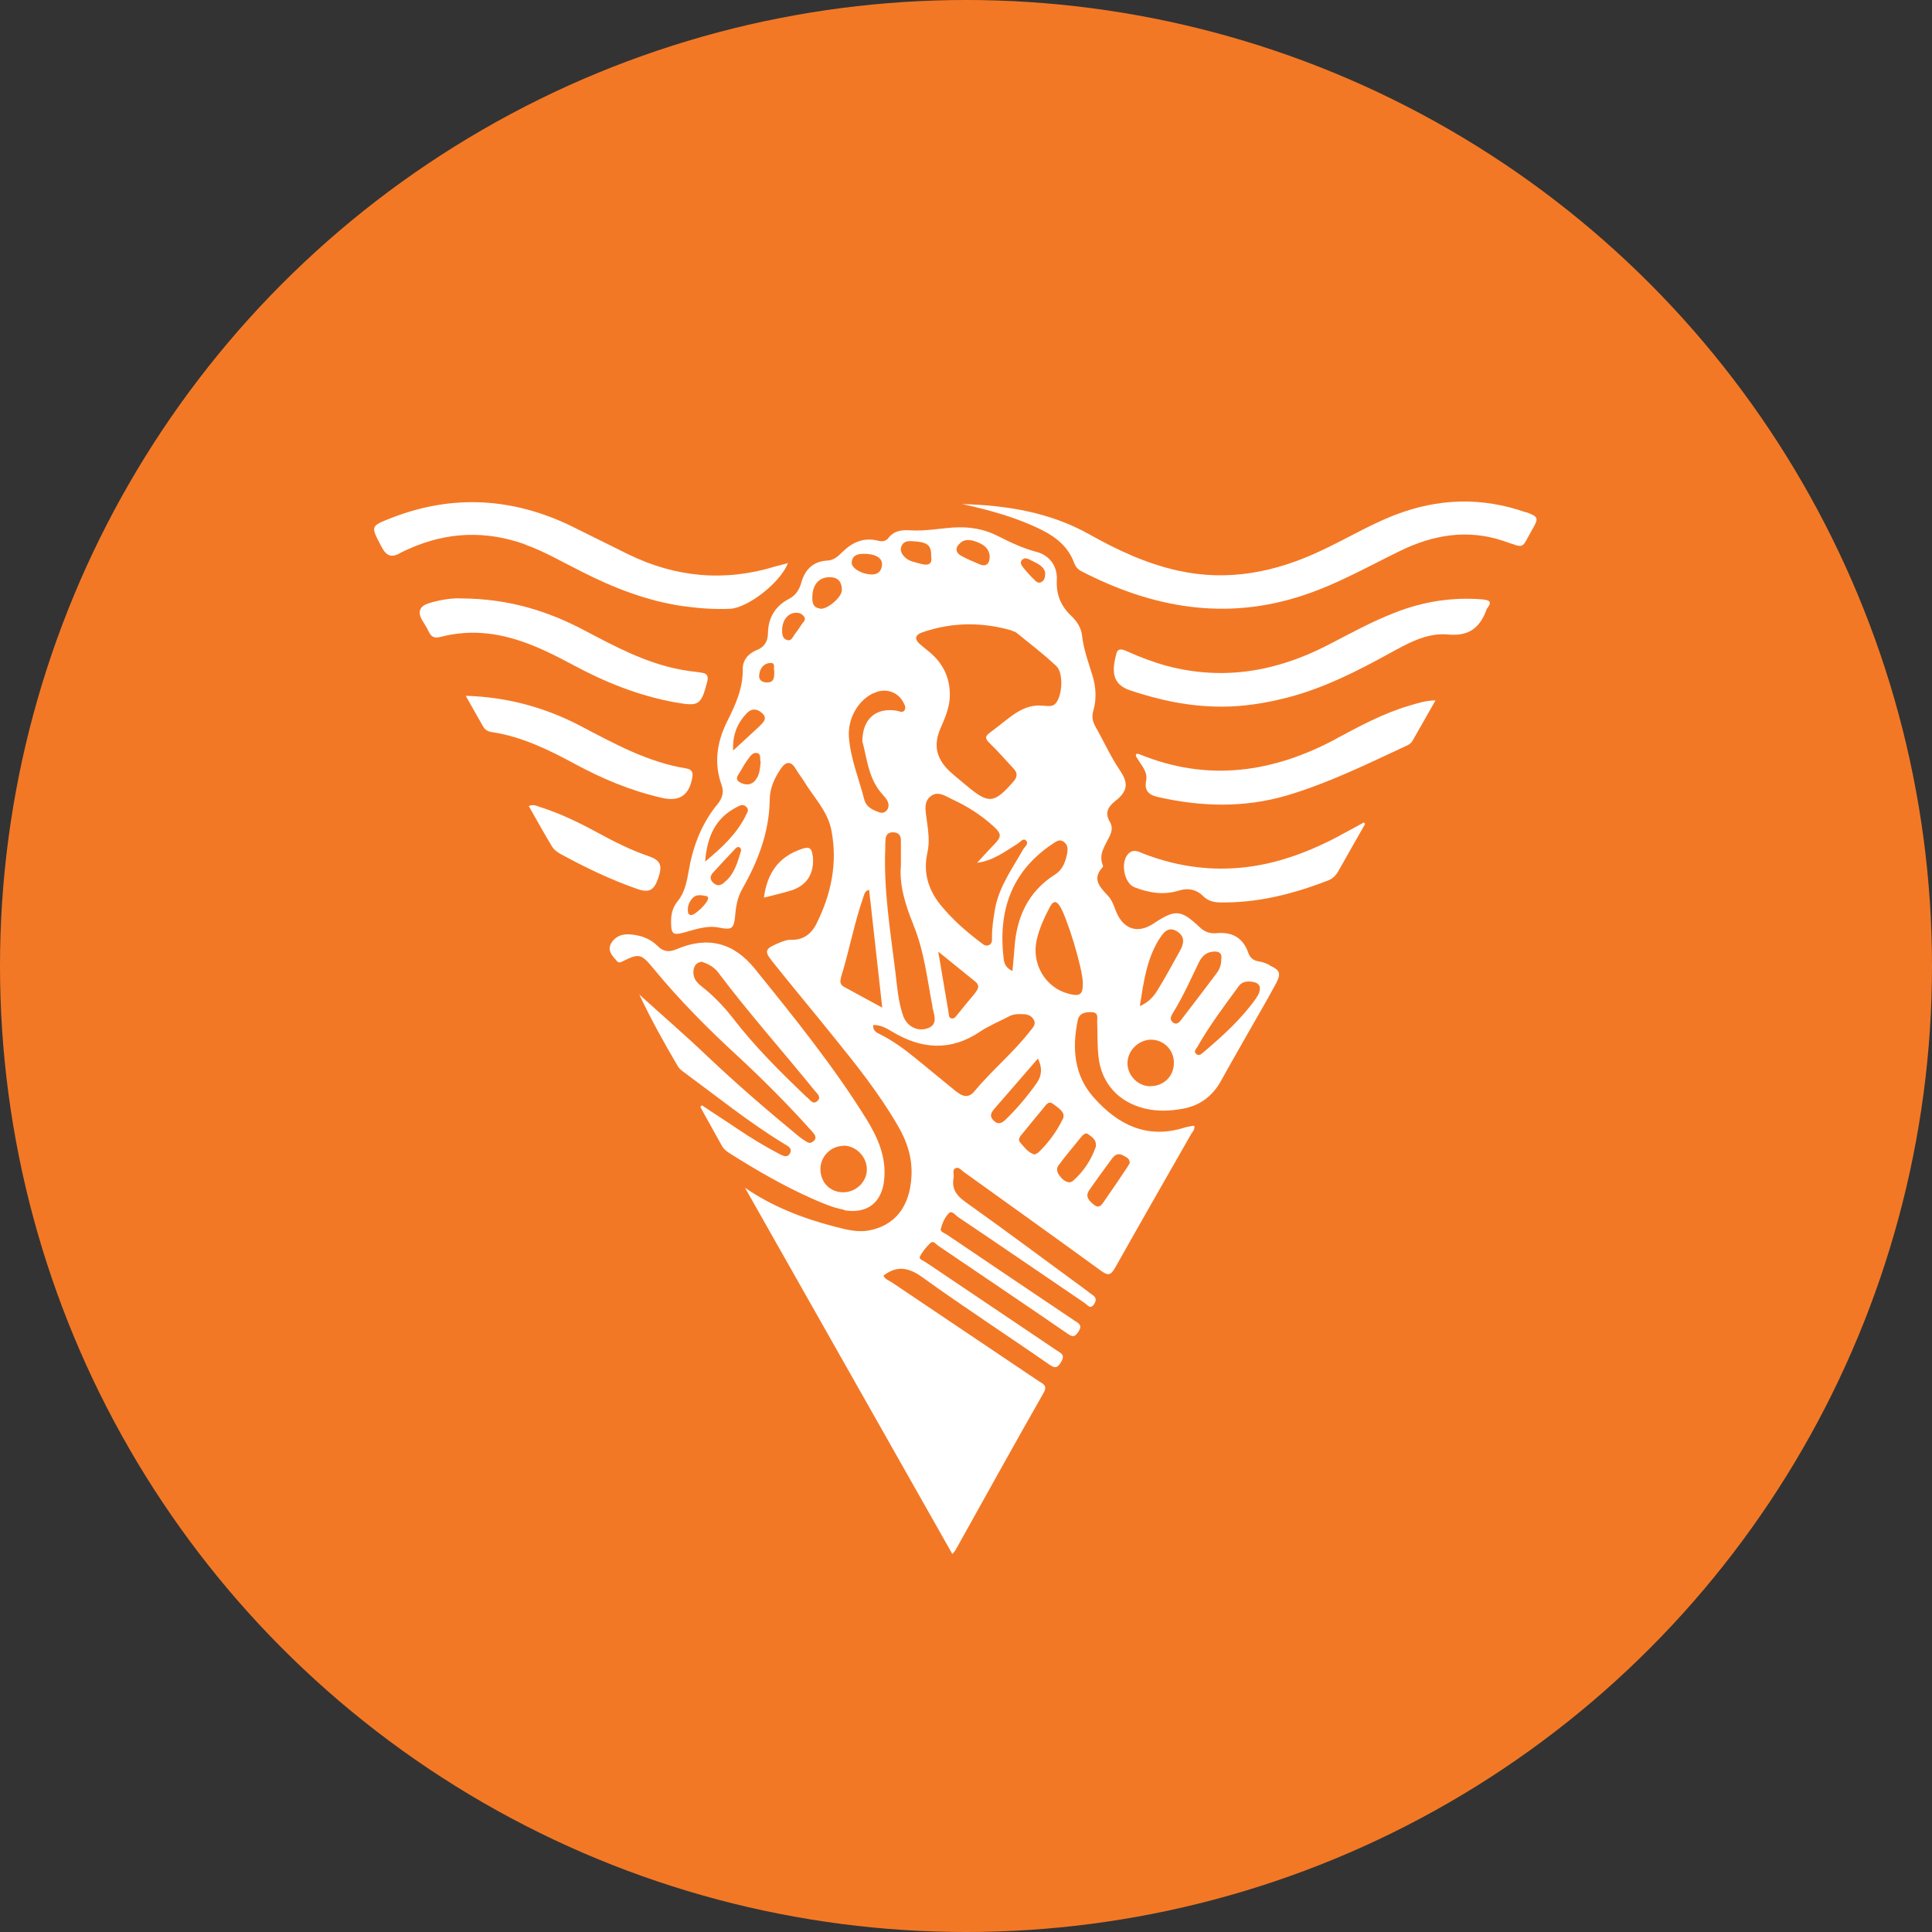 <?xml version="1.0" encoding="UTF-8"?>
<svg id="Layer_2" data-name="Layer 2" xmlns="http://www.w3.org/2000/svg" viewBox="0 0 76.58 76.58">
  <rect x="0" y="0" width="76.58" height="76.58" fill="#333333" stroke="none"/>
  <defs>
    <style>
      .cls-1 {
        fill: #fff;
      }

      .cls-2 {
        fill: #f37825;
      }
    </style>
  </defs>
  <g id="Layer_1-2" data-name="Layer 1">
    <g>
      <circle class="cls-2" cx="38.29" cy="38.29" r="38.29"/>
      <g>
        <path class="cls-1" d="M50.3,38.24c-.13-.06-.26-.11-.39-.13-.22-.03-.36-.14-.43-.34-.21-.61-.65-.84-1.27-.78-.25,.02-.46-.05-.65-.23-.75-.71-.97-.73-1.84-.15-.61,.4-1.16,.24-1.46-.43-.1-.23-.16-.48-.34-.67-.31-.34-.66-.66-.21-1.14,.01-.02,.02-.06,0-.08-.17-.42,.08-.75,.25-1.1,.1-.19,.16-.39,.04-.6-.22-.36-.09-.61,.22-.85,.47-.37,.52-.69,.18-1.19-.38-.56-.65-1.17-.98-1.75-.12-.21-.15-.42-.08-.64,.13-.46,.1-.92-.03-1.36-.16-.53-.36-1.05-.42-1.61-.03-.29-.2-.56-.41-.76-.43-.4-.62-.86-.59-1.45,.03-.54-.3-.97-.79-1.1-.54-.14-1.05-.38-1.54-.63-.56-.29-1.15-.38-1.78-.34-.57,.04-1.14,.15-1.71,.11-.34-.02-.64,.02-.86,.31-.11,.14-.27,.14-.42,.1-.56-.14-1.01,.07-1.4,.45-.17,.17-.34,.33-.6,.34-.56,.03-.89,.36-1.03,.88-.08,.28-.22,.5-.49,.64-.54,.28-.82,.75-.83,1.35,0,.33-.14,.56-.45,.68-.35,.14-.56,.42-.55,.77,.01,.74-.28,1.38-.6,2.02-.41,.81-.56,1.66-.24,2.55,.1,.28,.04,.51-.14,.74-.63,.76-.98,1.65-1.15,2.61-.08,.44-.15,.89-.44,1.25-.2,.24-.27,.51-.27,.81,0,.51,.06,.57,.56,.43,.44-.12,.88-.28,1.35-.18,.5,.1,.58,.04,.63-.47,.03-.38,.09-.73,.29-1.08,.62-1.09,1.06-2.24,1.08-3.51,0-.47,.19-.87,.44-1.24,.21-.31,.42-.3,.6,.02,.1,.17,.22,.32,.32,.48,.38,.63,.93,1.17,1.08,1.92,.26,1.31,0,2.55-.59,3.73-.2,.4-.53,.65-1,.63-.19,0-.35,.07-.52,.14-.52,.22-.56,.31-.21,.74,.77,.97,1.57,1.92,2.35,2.89,.94,1.16,1.87,2.32,2.62,3.62,.35,.6,.56,1.24,.53,1.95-.05,1.23-.66,2.01-1.73,2.19-.45,.07-.89-.05-1.32-.16-1.26-.33-2.46-.79-3.55-1.54,2.74,4.83,5.47,9.67,8.22,14.52,.06-.07,.09-.11,.12-.15,1.16-2.08,2.31-4.16,3.49-6.23,.17-.29,0-.36-.18-.47-1.94-1.31-3.89-2.61-5.83-3.92-.12-.08-.28-.12-.33-.27,.53-.4,.98-.33,1.53,.06,1.65,1.19,3.36,2.3,5.03,3.46,.24,.17,.34,.15,.49-.11,.16-.28-.03-.34-.18-.44-1.72-1.16-3.45-2.32-5.17-3.48-.1-.07-.31-.14-.26-.23,.1-.21,.26-.4,.42-.55,.12-.11,.22,.05,.31,.11,1.71,1.16,3.42,2.31,5.12,3.48,.21,.15,.3,.14,.44-.08,.17-.26,0-.33-.17-.44-1.68-1.13-3.36-2.26-5.03-3.39-.1-.07-.29-.12-.26-.24,.06-.22,.16-.46,.32-.62,.13-.13,.26,.09,.38,.16,1.68,1.13,3.34,2.27,5.02,3.41,.1,.07,.21,.26,.36,.03,.13-.2,.04-.3-.12-.4-.05-.03-.09-.07-.13-.1-1.61-1.18-3.2-2.37-4.83-3.53-.37-.26-.58-.53-.49-.99,.02-.13-.07-.31,.09-.37,.12-.05,.22,.09,.32,.16,1.81,1.3,3.63,2.6,5.43,3.91,.25,.18,.37,.21,.55-.1,1-1.78,2.01-3.54,3.02-5.31,.06-.1,.16-.19,.13-.33-.03,0-.06-.01-.08,0-.1,.02-.19,.03-.29,.06-1.49,.48-2.65-.1-3.61-1.18-.79-.88-.87-1.96-.64-3.07,.06-.29,.31-.33,.56-.32,.29,.02,.2,.25,.21,.41,.02,.45,0,.89,.05,1.34,.11,1.07,.8,1.82,1.84,2.07,.5,.12,1,.1,1.49,.01,.69-.12,1.19-.5,1.53-1.11,.34-.62,.7-1.24,1.05-1.86,.38-.67,.77-1.33,1.13-2,.21-.4,.15-.53-.25-.71Zm-22.93-1.97s-.09-.04-.09-.07c-.05-.23,.02-.44,.18-.61,.15-.16,.36-.1,.55-.07,.03,0,.05,.06,.06,.07,.01,.19-.54,.71-.69,.68Zm1.32-1.27c-.16,.12-.3,.12-.44-.03-.14-.15-.08-.28,.03-.4,.27-.3,.55-.59,.83-.89,.05-.06,.11-.14,.21-.09,.04,.02,.05,.09,.06,.11-.15,.49-.27,.97-.69,1.29Zm.86-2.65c-.36,.71-.92,1.24-1.6,1.8,.08-1,.41-1.72,1.24-2.15,.12-.06,.24-.15,.38-.03,.15,.13,.04,.25-.02,.37Zm.4-1.43c-.18,.22-.42,.21-.64,.08-.21-.13-.03-.3,.04-.43,.1-.18,.21-.36,.33-.52,.08-.11,.19-.24,.34-.2,.16,.05,.09,.23,.13,.36-.03,.24-.03,.5-.2,.7Zm.16-2.14c-.32,.3-.65,.6-1.05,.97-.03-.65,.18-1.1,.55-1.49,.19-.19,.4-.17,.59,0,.24,.21,.06,.37-.09,.52Zm.28-1.73c-.16,0-.31-.08-.3-.27,.02-.26,.15-.47,.42-.5,.26-.03,.13,.21,.18,.3,0,.24,.02,.48-.3,.47Zm1.4-2.32c-.1,.15-.2,.3-.31,.44-.07,.1-.12,.25-.28,.2-.17-.05-.2-.21-.2-.37,0-.43,.25-.73,.59-.71,.12,0,.21,.06,.28,.15,.09,.13-.02,.2-.08,.29Zm10.51,9.1c-.07,.34-.18,.65-.49,.84-1.07,.68-1.52,1.7-1.6,2.92-.02,.29-.05,.58-.08,.9-.27-.13-.33-.31-.35-.51-.22-1.88,.31-3.44,1.94-4.53,.14-.09,.28-.21,.45-.08,.16,.12,.16,.28,.13,.46Zm-3.11,3.63c-.12,.06-.21-.02-.3-.09-.6-.45-1.17-.95-1.64-1.54-.47-.6-.66-1.27-.49-2.03,.1-.44,.03-.89-.03-1.33-.04-.32-.14-.71,.19-.93,.29-.2,.59,.04,.86,.16,.56,.26,1.08,.59,1.54,1,.41,.36,.4,.46,.03,.83-.21,.22-.42,.45-.62,.67,.63-.08,1.11-.45,1.61-.76,.1-.06,.21-.23,.32-.13,.14,.13-.04,.25-.1,.35-.42,.75-.94,1.45-1.11,2.32-.07,.38-.13,.77-.13,1.16,0,.12,.02,.26-.13,.33Zm-.52,1.88c-.25,.3-.5,.6-.74,.9-.05,.06-.1,.14-.2,.13-.14-.02-.11-.14-.13-.23-.13-.77-.26-1.53-.41-2.42,.54,.44,1.01,.82,1.47,1.19,.17,.14,.13,.28,0,.43Zm-2.47-2.69c.43,1.03,.55,2.15,.76,3.24,0,.04,0,.08,.02,.12,.08,.32,.18,.65-.28,.77-.4,.1-.77-.13-.91-.54-.19-.56-.23-1.14-.3-1.72-.2-1.63-.47-3.25-.4-4.91,0-.11,0-.22,.01-.33,.01-.18,.1-.29,.29-.29,.2,0,.32,.1,.32,.31,0,.29,0,.59,0,1-.07,.74,.16,1.54,.49,2.34Zm4.32-14.46c.09-.1,.21-.05,.31,0,.25,.13,.54,.23,.6,.51,0,.18-.03,.31-.15,.37-.12,.07-.22-.02-.29-.1-.15-.14-.29-.3-.42-.46-.07-.09-.17-.21-.05-.33Zm-2.46-.67c.23-.19,.5-.11,.75,0,.25,.1,.4,.29,.42,.52,0,.33-.16,.44-.42,.32-.24-.11-.49-.2-.71-.33-.24-.13-.24-.34-.04-.5Zm2.04,3.48c.07,.02,.14,.04,.19,.08,.53,.43,1.08,.85,1.58,1.32,.29,.28,.24,1.14-.01,1.46-.15,.19-.36,.11-.58,.11-.42-.04-.81,.14-1.17,.4-.29,.21-.57,.45-.86,.66-.23,.16-.2,.26-.01,.44,.33,.32,.63,.67,.94,1,.16,.17,.15,.33-.01,.51-.77,.88-.98,.9-1.87,.15-.22-.19-.46-.37-.67-.57-.54-.52-.64-1.06-.33-1.74,.18-.41,.35-.82,.35-1.28,0-.68-.27-1.24-.79-1.68-.13-.11-.26-.21-.39-.32-.24-.21-.2-.38,.1-.48,1.17-.4,2.35-.41,3.53-.07Zm-4.36-3.37c.08-.16,.22-.19,.39-.18,.63,.03,.79,.14,.78,.61,.05,.28-.1,.38-.41,.29-.22-.07-.47-.09-.64-.27-.13-.13-.2-.28-.12-.45Zm-1.52,.32c.49,0,.77,.17,.74,.45-.02,.22-.14,.36-.37,.37-.4,.01-.85-.24-.83-.48,.03-.32,.29-.33,.46-.34Zm.41,5.53c.43-.22,.93-.08,1.16,.33,.06,.11,.14,.23,.06,.35-.08,.11-.2,.03-.31,.01-.81-.13-1.35,.31-1.36,1.21,.19,.67,.23,1.5,.82,2.13,.07,.08,.15,.17,.19,.27,.05,.12,.04,.25-.05,.35-.1,.11-.21,.1-.34,.05-.24-.09-.47-.21-.54-.48-.21-.82-.54-1.61-.61-2.46-.06-.73,.34-1.46,.96-1.76Zm-2.12-3.36c-.3-.03-.32-.26-.31-.49,.02-.48,.28-.76,.7-.75,.34,0,.47,.21,.47,.51,0,.28-.57,.77-.86,.74Zm.81,14.67c.34-1.09,.54-2.21,.92-3.29,.03-.09,.06-.19,.21-.23,.17,1.55,.34,3.07,.52,4.67-.54-.29-1.01-.55-1.49-.81-.15-.08-.2-.18-.15-.34Zm4.6,4.49c-.55-.45-1.1-.9-1.65-1.35-.43-.35-.88-.68-1.38-.93-.14-.07-.29-.13-.28-.37,.3-.01,.53,.13,.75,.26,1.16,.7,2.32,.79,3.49,0,.36-.24,.76-.4,1.14-.6,.18-.1,.37-.1,.57-.09,.18,0,.34,.07,.42,.23,.1,.18-.05,.31-.15,.44-.67,.86-1.52,1.56-2.21,2.39-.22,.27-.46,.21-.69,.02Zm1.47,1.14c-.2-.19-.09-.34,.05-.5,.56-.64,1.11-1.28,1.7-1.96,.18,.36,.16,.67-.04,.96-.36,.51-.76,.99-1.21,1.43-.15,.15-.31,.26-.5,.07Zm1.64,1.35c-.27-.07-.42-.29-.58-.47-.15-.16,.03-.3,.13-.43,.26-.32,.52-.64,.79-.96,.09-.11,.19-.29,.36-.16,.2,.15,.53,.34,.4,.6-.24,.49-.57,.95-.97,1.33-.04,.04-.09,.05-.14,.07Zm3.06,.14c.11-.15,.25-.21,.43-.11,.12,.07,.26,.11,.26,.3-.03,.05-.06,.11-.1,.17-.29,.44-.59,.88-.89,1.31-.1,.14-.2,.35-.42,.18-.19-.15-.38-.33-.19-.59,.29-.42,.6-.84,.9-1.25Zm-1.15-.92c.07-.08,.13-.08,.21-.02,.14,.11,.31,.19,.29,.47-.17,.5-.47,.98-.9,1.36-.14,.13-.32,.04-.45-.09-.14-.15-.27-.33-.13-.52,.3-.41,.64-.8,.96-1.2Zm-.58-5.6c-.91-.23-1.48-1.17-1.27-2.12,.1-.46,.3-.89,.52-1.31,.1-.19,.22-.31,.39-.06,.29,.44,.91,2.47,.92,3.05,.01,.47-.1,.56-.57,.44Zm3.6-2.18c.17-.27,.36-.5,.7-.29,.31,.2,.28,.47,.11,.77-.29,.51-.56,1.03-.87,1.53-.16,.27-.37,.51-.72,.66,.15-.95,.27-1.86,.77-2.66Zm-.36,5.85c-.5-.01-.9-.42-.91-.91,0-.5,.43-.93,.93-.94,.51,0,.92,.41,.91,.93,0,.52-.41,.92-.93,.91Zm.9-2.53c-.17-.12-.07-.28,.01-.41,.39-.63,.69-1.31,1.01-1.97,.12-.24,.29-.41,.57-.43,.22-.02,.36,.06,.32,.29,0,.22-.06,.4-.18,.56-.45,.6-.91,1.2-1.37,1.8-.09,.12-.19,.28-.37,.16Zm3.31-.99c-.59,.84-1.34,1.52-2.12,2.18-.09,.08-.19,.15-.29,.04-.09-.09,.01-.18,.06-.26,.48-.85,1.07-1.63,1.64-2.41,.14-.2,.38-.21,.61-.16,.15,.03,.23,.15,.23,.22,0,.2-.07,.29-.13,.38Z"/>
        <path class="cls-1" d="M33.46,47.97c.92,.16,1.51-.31,1.59-1.24,.08-.89-.26-1.64-.7-2.36-1.31-2.11-2.87-4.04-4.43-5.97-.84-1.04-1.87-1.3-3.09-.78-.3,.13-.53,.11-.76-.12-.29-.29-.65-.42-1.05-.46-.31-.03-.59,.04-.77,.31-.18,.26-.04,.48,.14,.67,.07,.07,.1,.18,.26,.1,.68-.34,.76-.33,1.25,.27,1.03,1.25,2.17,2.4,3.36,3.49,.98,.91,1.93,1.86,2.82,2.85,.07,.07,.13,.14,.19,.22,.06,.08,.08,.18,0,.26-.07,.07-.16,.12-.26,.07-.12-.07-.24-.15-.34-.23-1.25-1.03-2.47-2.08-3.65-3.2-.87-.83-1.79-1.62-2.68-2.43,.46,.98,.98,1.91,1.52,2.83,.07,.13,.21,.22,.33,.31,1.29,.95,2.54,1.96,3.91,2.79,.13,.08,.31,.16,.22,.35-.1,.21-.28,.12-.43,.04-.57-.3-1.12-.63-1.65-.99-.47-.32-.95-.62-1.42-.94-.02,.02-.04,.05-.06,.07,.28,.51,.57,1.02,.85,1.53,.07,.13,.17,.21,.29,.29,1.06,.67,2.14,1.3,3.29,1.81,.41,.18,.82,.36,1.26,.44Zm-.03-2.56c.5,0,.93,.44,.93,.94,0,.5-.43,.91-.94,.91-.53,0-.91-.41-.9-.94,.01-.49,.42-.9,.91-.9Zm-1.44-1.91c-1.05-1-2.08-2.02-2.96-3.17-.36-.46-.77-.88-1.23-1.24-.21-.16-.35-.36-.31-.64,.03-.19,.13-.3,.33-.33,.25,.09,.49,.21,.65,.43,1.21,1.61,2.56,3.12,3.83,4.69,.09,.11,.26,.24,.11,.39-.18,.18-.3-.03-.41-.13Z"/>
        <path class="cls-1" d="M60.49,20.31c-1.76-.62-3.49-.56-5.22,.11-1,.39-1.92,.95-2.89,1.4-1.81,.86-3.69,1.24-5.68,.8-1.27-.28-2.42-.82-3.54-1.45-1.56-.87-3.26-1.14-5.02-1.19,1.09,.24,2.16,.53,3.16,1.03,.58,.29,1.05,.68,1.28,1.31,.06,.15,.15,.26,.3,.33,2.81,1.45,5.72,1.97,8.8,.94,1.33-.44,2.54-1.13,3.79-1.74,1.32-.65,2.69-.89,4.12-.41,.89,.3,.69,.34,1.15-.46,.26-.45,.24-.5-.25-.68Z"/>
        <path class="cls-1" d="M20.8,21.58c.79,.28,1.51,.71,2.26,1.08,1.26,.64,2.56,1.15,3.97,1.36,.64,.09,1.27,.14,1.92,.11,.7-.04,2-1.05,2.28-1.81-.2,.06-.35,.09-.49,.13-2.01,.62-3.96,.44-5.84-.48-.76-.37-1.52-.76-2.28-1.13-2.31-1.11-4.68-1.25-7.08-.32-.87,.34-.85,.32-.43,1.13,.2,.39,.4,.48,.77,.26,.11-.06,.23-.11,.34-.16,1.51-.67,3.04-.73,4.6-.17Z"/>
        <path class="cls-1" d="M58.78,23.76c-1.2-.1-2.36,.08-3.48,.52-.94,.36-1.81,.85-2.71,1.31-2.01,1.03-4.1,1.39-6.32,.81-.55-.15-1.08-.35-1.61-.59-.16-.07-.35-.14-.41,.1-.17,.64-.21,1.21,.56,1.46,1.15,.38,2.31,.64,3.63,.64,.84,0,1.78-.14,2.7-.39,1.37-.37,2.62-1,3.86-1.68,.75-.41,1.52-.87,2.39-.79,.84,.08,1.27-.27,1.53-.98,0-.03,.03-.05,.04-.07,.19-.26,.07-.31-.19-.34Z"/>
        <path class="cls-1" d="M52.99,29.27c-2.52,1.36-5.12,1.74-7.84,.62-.03-.01-.07,0-.11-.01-.05,.09,.02,.14,.05,.2,.16,.27,.41,.51,.34,.87-.08,.39,.11,.56,.46,.64,1.71,.39,3.42,.44,5.12-.06,1.65-.49,3.19-1.25,4.74-1.97,.09-.04,.17-.09,.23-.18,.3-.53,.6-1.06,.92-1.62-.41,.01-.74,.12-1.07,.22-1.01,.3-1.93,.8-2.85,1.29Z"/>
        <path class="cls-1" d="M19.32,25.11c1.23,.14,2.32,.67,3.38,1.24,1.28,.69,2.62,1.23,4.06,1.49,.95,.17,1.03,.11,1.27-.81,.06-.24,0-.34-.24-.37-.29-.04-.58-.07-.87-.13-1.34-.26-2.53-.9-3.73-1.53-1.47-.78-3.02-1.27-4.91-1.28-.3-.02-.8,.04-1.28,.19q-.54,.17-.28,.65c.09,.16,.2,.31,.27,.47,.11,.23,.24,.28,.49,.21,.6-.15,1.2-.2,1.82-.13Z"/>
        <path class="cls-1" d="M26.26,31.63c.69,.15,1.06-.12,1.18-.81,.04-.21-.02-.32-.23-.36-1.51-.24-2.84-.97-4.17-1.67-1.41-.74-2.91-1.16-4.58-1.21,.24,.43,.46,.81,.68,1.2,.08,.15,.2,.22,.37,.24,1.16,.18,2.2,.68,3.22,1.23,1.12,.61,2.28,1.1,3.53,1.38Z"/>
        <path class="cls-1" d="M53.09,33.13c-1.34,.71-2.75,1.22-4.28,1.29-1.2,.06-2.36-.15-3.48-.58-.17-.07-.37-.19-.56-.04-.38,.29-.24,1.2,.2,1.37,.57,.22,1.15,.32,1.76,.13,.36-.11,.69-.05,.96,.22,.18,.18,.39,.24,.64,.25,1.5,.03,2.92-.33,4.31-.87,.19-.07,.32-.21,.42-.39,.35-.62,.7-1.24,1.05-1.85-.02-.02-.03-.04-.05-.06-.33,.18-.65,.36-.98,.53Z"/>
        <path class="cls-1" d="M26.1,34.78c.16-.48,.08-.68-.38-.84-.71-.24-1.38-.58-2.04-.94-.72-.39-1.46-.75-2.24-1-.14-.04-.28-.14-.48-.05,.31,.55,.61,1.09,.93,1.62,.07,.11,.19,.2,.31,.27,.99,.54,2,1.03,3.07,1.4,.47,.16,.66,.05,.83-.46Z"/>
        <path class="cls-1" d="M32.21,33.92c-.03-.32-.15-.37-.43-.27-.9,.3-1.37,.94-1.5,1.93,.38-.1,.75-.18,1.1-.29,.63-.21,.9-.69,.84-1.36Z"/>
      </g>
    </g>
  </g>
</svg>
